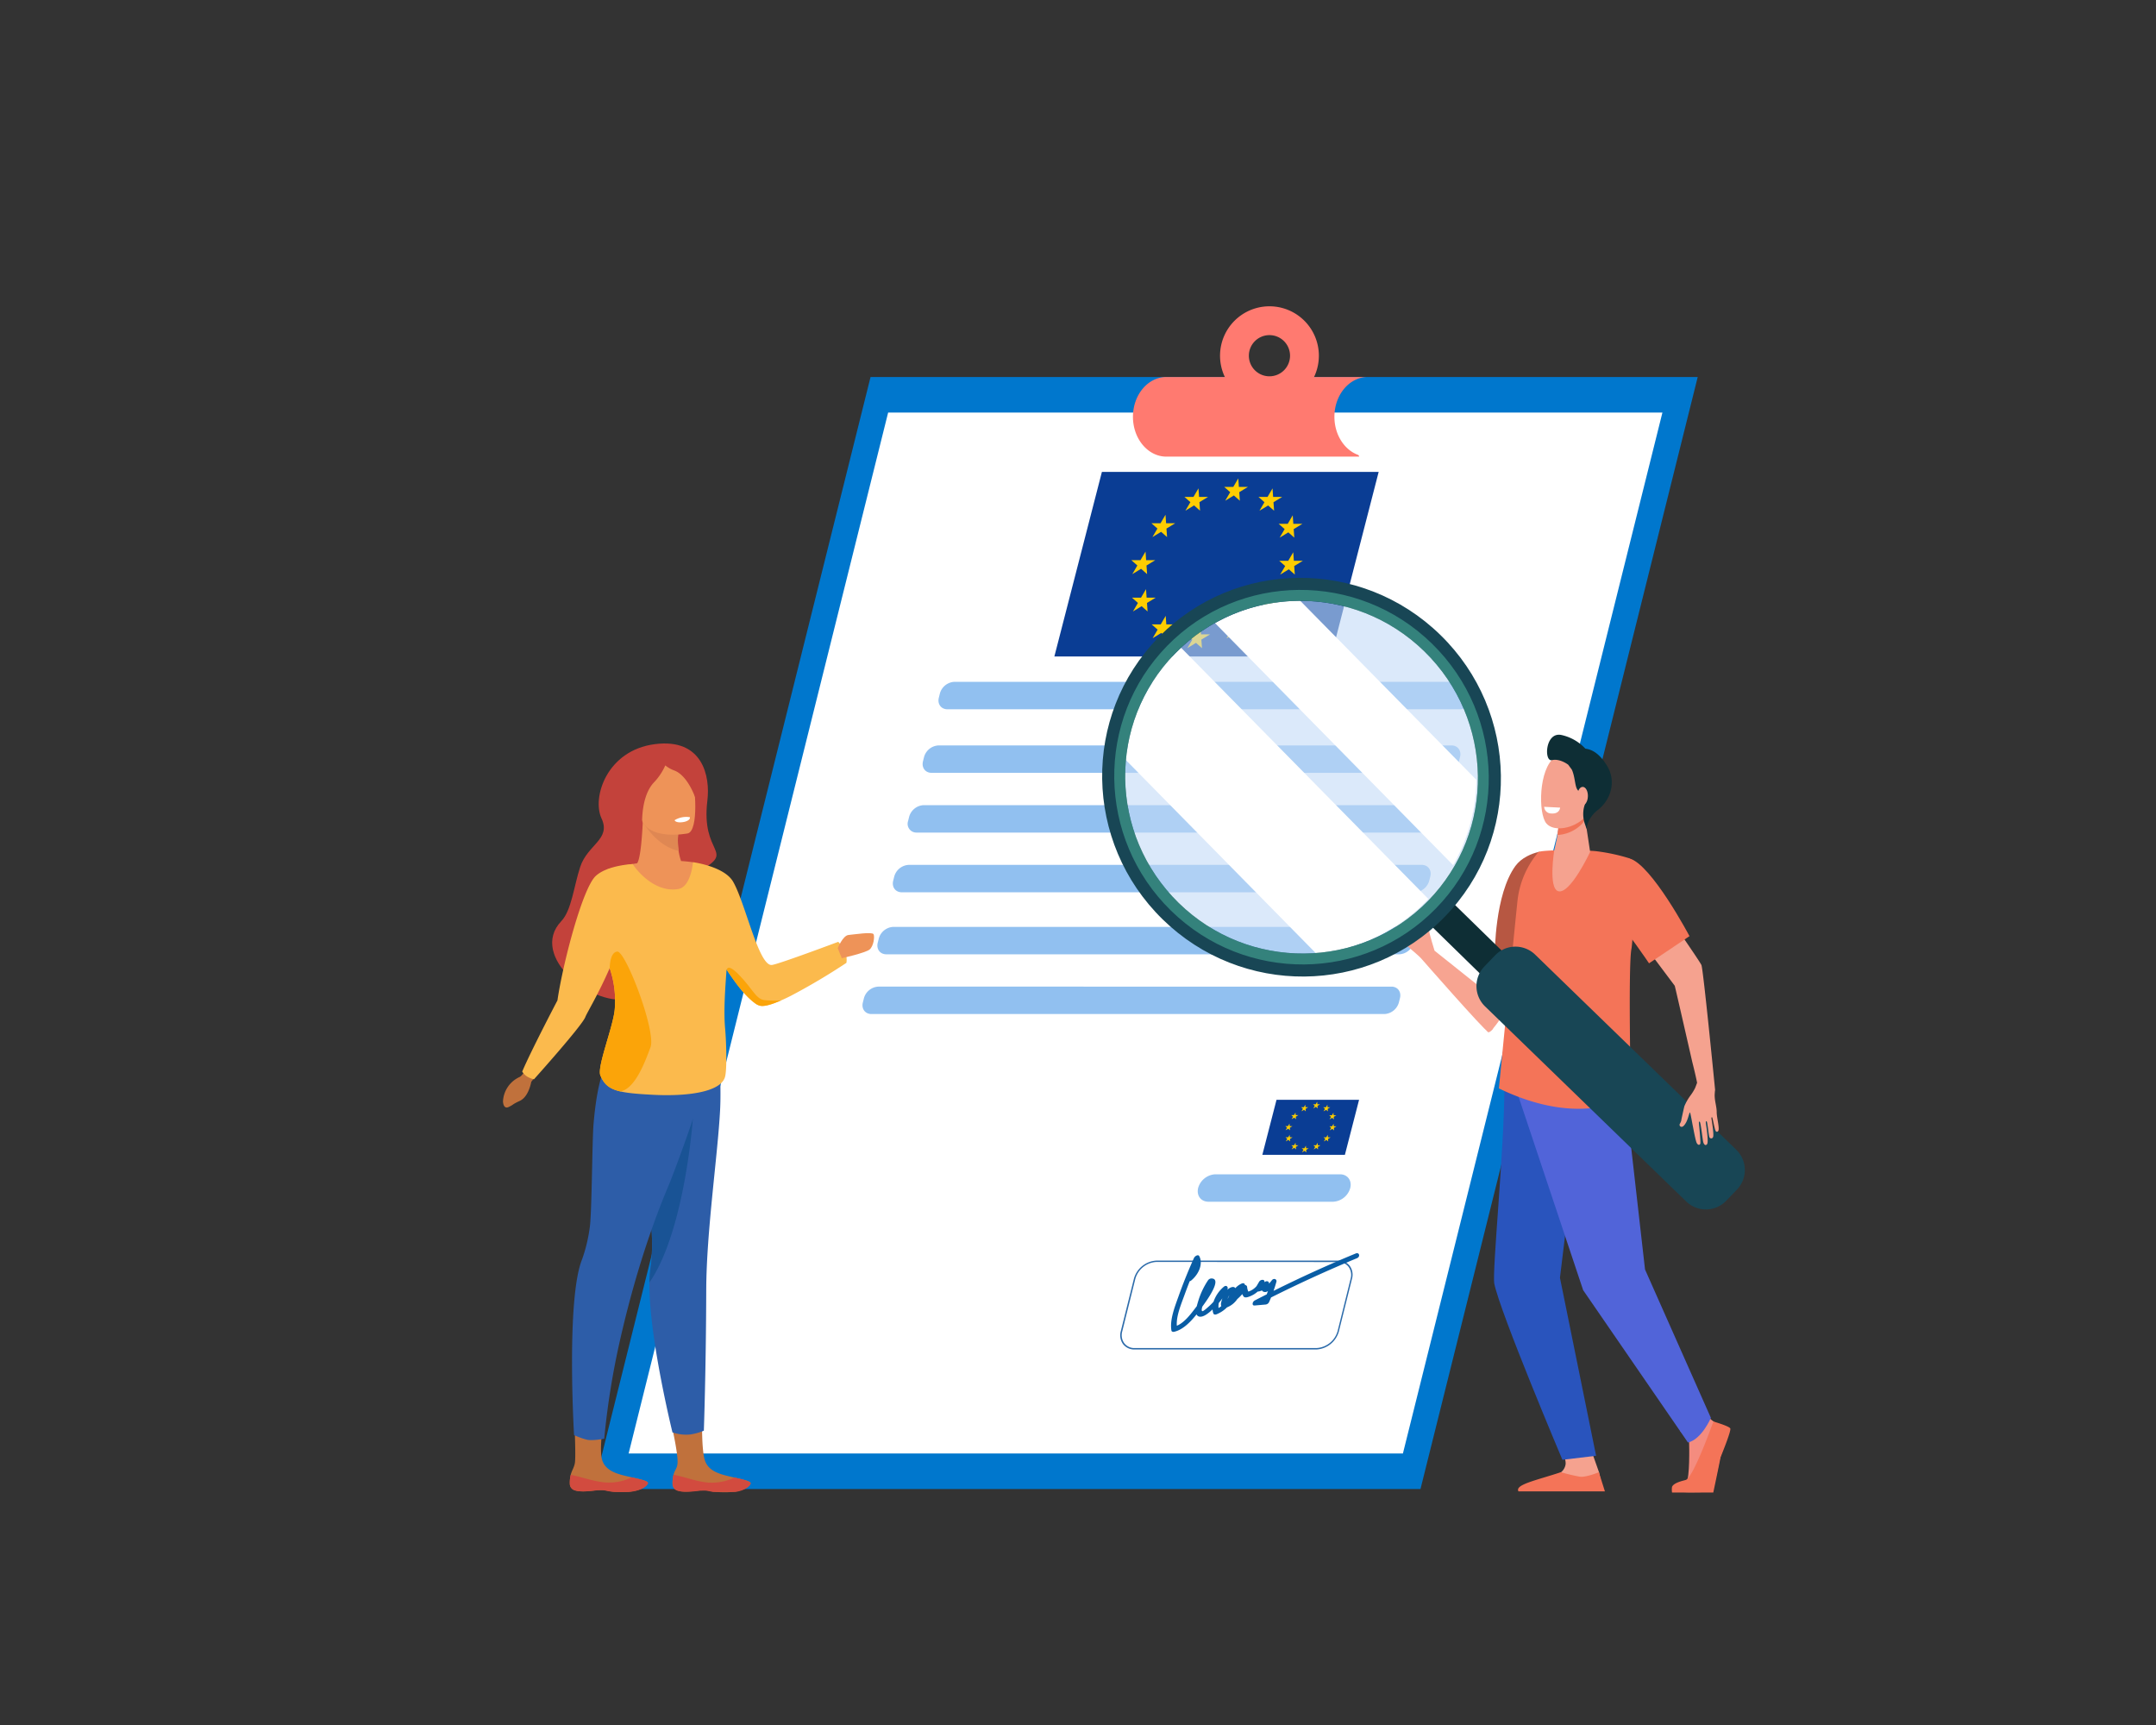 <svg xmlns="http://www.w3.org/2000/svg" viewBox="0 0 1000 800"><rect x="0" y="0" width="1000" height="800" fill="#333333" stroke="none"/><g style="isolation:isolate"><g id="EU_rights" data-name="EU rights"><polygon points="275.2 690.57 658.85 690.57 787.44 174.84 403.78 174.84 275.2 690.57" style="fill:#0077cd"></polygon><polygon points="291.57 674.08 650.7 674.08 771.07 191.32 411.94 191.32 291.57 674.08" style="fill:#fff"></polygon><path d="M418.31,413.82h237.9a7.35,7.35,0,0,0,6.7-5.36l.5-2c.73-2.95-1.08-5.36-4-5.36H421.48a7.35,7.35,0,0,0-6.7,5.36l-.5,2C413.55,411.41,415.36,413.82,418.31,413.82Z" style="fill:#91c0f0"></path><path d="M439.47,328.94h237.9a7.35,7.35,0,0,0,6.7-5.37l.5-2a4.06,4.06,0,0,0-4-5.36H442.65a7.35,7.35,0,0,0-6.7,5.36l-.5,2C434.71,326.52,436.52,328.94,439.47,328.94Z" style="fill:#91c0f0"></path><path d="M432.12,358.42H670a7.34,7.34,0,0,0,6.7-5.36l.5-2c.74-2.95-1.07-5.36-4-5.36H435.3a7.34,7.34,0,0,0-6.7,5.36l-.5,2C427.36,356,429.17,358.42,432.12,358.42Z" style="fill:#91c0f0"></path><path d="M425.21,386.12H663.12a7.34,7.34,0,0,0,6.69-5.36l.51-2c.73-2.95-1.08-5.36-4-5.36H428.39a7.35,7.35,0,0,0-6.7,5.36l-.5,2A4.06,4.06,0,0,0,425.21,386.12Z" style="fill:#91c0f0"></path><path d="M404.23,470.28h237.9a7.34,7.34,0,0,0,6.7-5.36l.5-2c.74-3-1.07-5.36-4-5.36H407.41a7.34,7.34,0,0,0-6.7,5.36l-.5,2C399.47,467.87,401.28,470.28,404.23,470.28Z" style="fill:#91c0f0"></path><path d="M411.14,442.58H649a7.35,7.35,0,0,0,6.7-5.36l.5-2a4.06,4.06,0,0,0-4-5.36H414.31a7.35,7.35,0,0,0-6.7,5.36l-.5,2C406.38,440.17,408.19,442.58,411.14,442.58Z" style="fill:#91c0f0"></path><path d="M560.55,557.33h57.78a8.73,8.73,0,0,0,7.95-6.37h0c.87-3.5-1.28-6.36-4.78-6.36H563.72a8.72,8.72,0,0,0-8,6.36h0C554.89,554.46,557,557.33,560.55,557.33Z" style="fill:#91c0f0"></path><path d="M610.55,625.85H526.29a6.59,6.59,0,0,1-5.34-2.42,7,7,0,0,1-1.09-6.12L525.94,593a11.46,11.46,0,0,1,10.47-8.38h84.27A6.56,6.56,0,0,1,626,587a7,7,0,0,1,1.08,6.11L621,617.48A11.45,11.45,0,0,1,610.55,625.85Zm-74.14-40.6a10.75,10.75,0,0,0-9.82,7.86l-6.07,24.37a6.31,6.31,0,0,0,1,5.53,5.91,5.91,0,0,0,4.81,2.17h84.26a10.76,10.76,0,0,0,9.82-7.87L626.45,593a6.35,6.35,0,0,0-1-5.54,5.92,5.92,0,0,0-4.81-2.16Z" style="fill:#2c6baa"></path><path d="M628.8,581.33q-19.2,7.93-38.11,17.34c.5-1.41.95-2.82,1.34-4.24.32-1.14-1.21-1.89-2.16-.64a20.19,20.19,0,0,1-1.33,1.58c.31-1-.89-1.58-1.92-.84l-.19.16c.5-1.37-1.63-1.57-2.42-.25l-1.18,2A8.29,8.29,0,0,1,579,599a6.56,6.56,0,0,1-.56-2.12.94.94,0,0,0-1-.9c0-.69-.65-1.1-1.58-.69a8.59,8.59,0,0,0-2.9,2.14c-.63-1.18-2.66-.34-3.74.79l.09-.19c.51-1.09-.44-2.34-1.72-1.24a15.53,15.53,0,0,0-4.72,6.91,25.69,25.69,0,0,1-2.41,2.37c-.42.37-2.37,2.18-2.82,2s-.2-1.27,0-2.06l.21-.3c1.63-2.26,9.46-12.9,3.94-12.8a2,2,0,0,0-1.53.93,36.31,36.31,0,0,0-4.52,9.64c-.19.62-.44,1.43-.64,2.27l-.49.65c-2.19,2.87-5.21,7-8.77,8.43-.32-4.5,1.95-9.82,3.66-14.54q1.11-3.06,2.31-6.1a1.73,1.73,0,0,0,.77-.4c3.83-3.23,5.4-8,3.66-11.24-.5-.92-2-.08-2.47.91q-4,8.88-7.18,17.84c-1.9,5.28-4.05,10.87-3.26,15.75.08.52.69.71,1.25.59,4-.89,7.57-4.49,10.41-8.08a1.73,1.73,0,0,0,1.11,1c1.89.56,4.46-1.54,6.31-3.29a7.56,7.56,0,0,0,.33,1.78c.2.61.84.75,1.59.45a14.66,14.66,0,0,0,4.77-3.18,10.32,10.32,0,0,0,4.77-3.83,27.32,27.32,0,0,0,2.35-2.34,3.79,3.79,0,0,0,.65,1.19c.69.79,2.43.08,3.54-.43a11.36,11.36,0,0,0,2.91-1.91,5.64,5.64,0,0,0,2-.55,1.5,1.5,0,0,0,.47.5,2.09,2.09,0,0,0,2.32-.22c-.19.51-.37,1-.57,1.54-1.83.93-3.67,1.86-5.5,2.81-1.21.62-1.49,2.48-.14,2.37L587,605a2,2,0,0,0,1.69-1.28c.3-.67.58-1.34.86-2q19.74-9.88,39.83-18.2C631.07,582.83,630.5,580.63,628.8,581.33ZM570.16,600.7a8.51,8.51,0,0,1-.42,1c-.11.24-.24.47-.37.71A8.35,8.35,0,0,1,570.16,600.7Zm-3.71,3.16a3.13,3.13,0,0,0,0,1.91,11.5,11.5,0,0,1-1.26.84,7.05,7.05,0,0,1,.14-2.36c.58-.69,1.13-1.4,1.64-2.12A13,13,0,0,0,566.45,603.86Z" style="fill:#095da5"></path><path d="M630.39,211.77a.91.91,0,0,0-.6-.85c-6.29-2.35-10.86-9.35-10.86-17.62,0-10.2,6.94-18.46,15.51-18.46H541c-8.56,0-15.51,8.26-15.51,18.46s6.95,18.47,15.51,18.47Z" style="fill:#ff7a70"></path><path d="M588.79,142.05A22.92,22.92,0,1,0,611.72,165,22.92,22.92,0,0,0,588.79,142.05Zm0,32.47a9.55,9.55,0,1,1,9.56-9.55A9.55,9.55,0,0,1,588.79,174.52Z" style="fill:#ff7a70"></path><path d="M311.93,688.44a3.09,3.09,0,0,0,2,2.67h0c2.14.94,5.74.73,9.62.2.5-.06,1-.12,1.35-.15l.31,0,.24,0c3.87-.25,3.57.94,11,.9,8.43,0,11.28-2.88,11.67-4.09.33-1-3.36-1.82-7.49-2.74l-.6-.13-1.65-.38c-4.92-1.15-9.79-2.61-11.4-7.34-1.71-5-1.31-19.88-1.31-19.88H310.74s3.92,16.43,3.51,21.17c-.22,2.52-1.43,3.24-1.9,5.43l-.09.46A14.75,14.75,0,0,0,311.93,688.44Z" style="fill:#c0713c"></path><path d="M294.56,527.68c1.26,7.07,3.06,14.38,4.62,22,2.51,12.22,4.4,25.21,2.46,39.19a50.49,50.49,0,0,0-.41,5.92c-.37,24.71,10.67,69.5,10.67,69.5a19.52,19.52,0,0,0,8,1,25.23,25.23,0,0,0,6.56-1.79s1-27.77,1.11-65.11c.05-27.07,5.36-62.71,6.43-83.65.65-12.67-.76-29.56-.76-29.56s-22-17.7-29.91-8.64S289.85,501.22,294.56,527.68Z" style="fill:#2d5da8"></path><path d="M301.64,588.85a50.49,50.49,0,0,0-.41,5.92c16.49-23.88,20.13-76,20.13-76l-18.1,8.79s-2,9.76-4.08,22.06C301.69,561.88,303.58,574.87,301.64,588.85Z" style="fill:#195395"></path><path d="M264.3,688.33a3.09,3.09,0,0,0,2,2.67h0c2.15.94,5.74.72,9.63.2l1.35-.16.31,0,.24,0c3.87-.25,3.57.93,11,.9,8.43,0,11.28-2.88,11.67-4.09.33-1-3.37-1.81-7.49-2.73l-.6-.13-1.65-.37c-4.92-1.15-9.79-2.6-11.4-7.31-1.71-5,.74-19.59.74-19.59l-13.83-1.15s.85,16.63.44,21.35c-.23,2.52-1.51,3.91-2,6.09l-.09.46A14.57,14.57,0,0,0,264.3,688.33Z" style="fill:#c0713c"></path><path d="M266.26,665.53a33.37,33.37,0,0,0,6.12,2.2c2.56.51,7.87-.49,7.87-.49a361,361,0,0,1,7.52-46.54c4.93-21.61,12.27-47.13,22.5-71.31,2.19-5.16,11.2-29.6,12.73-35.76C327.62,495,323,497,323,497l-40.42-4.74s-5,2.56-7.27,28.87c-.68,7.88-.77,41.9-1.8,48.35A72.55,72.55,0,0,1,270,584C262.51,602.4,266.26,665.53,266.26,665.53Z" style="fill:#2d5da8"></path><path d="M264.31,688.38a3.14,3.14,0,0,0,2,2.72h0c2.27.82,5.83.64,9.65.18.5-.06.95-.11,1.36-.13l.31,0,.24,0c3.11-.21,3.53.53,7.39.81h6.11c6.53-.53,8.85-3,9.2-4s-3.38-1.85-7.52-2.79a24.6,24.6,0,0,1-12.77,2.3c-5.69-.56-11.51-2.87-15.59-3.44l-.09.47A15.09,15.09,0,0,0,264.31,688.38Z" style="fill:#d24b3f"></path><path d="M312,688.47a3.2,3.2,0,0,0,2,2.78h0c2.27.85,5.81.68,9.62.22l1.36-.14.31,0,.24,0c2.43-.16,3.22.27,5.3.6h10.3c4.91-.82,6.74-2.86,7.05-3.85s-3.38-1.9-7.51-2.86a24.17,24.17,0,0,1-12.74,2.3c-5.68-.57-11.49-3-15.57-3.55l-.09.48A15.77,15.77,0,0,0,312,688.47Z" style="fill:#d24b3f"></path><path d="M246.26,492.42l-2.57,4.17c-1.34,1.54-1.7,2.4-2.76,2.92a13.12,13.12,0,0,0-7.63,11.27s.08,3.84,2.65,2.6,1.45-1.13,5.11-2.81,5-7,5.34-8.82l3-3.92Z" style="fill:#c0713c"></path><path d="M328.1,371.24c1.37-11.15-2.11-29-24.37-26.13S274.47,369.82,279,379.55s-6.46,12.07-9.9,22.52c-2.95,9-4,20.14-8.76,25.14-15.4,16.14,14.79,41,33,35.72,33.15-9.53,37.42-10.95,36.25-37-.61-13.35-11-18.52-4.4-22.38C341.07,394.22,325,396.47,328.1,371.24Z" style="fill:#c3423b"></path><path d="M290.53,475.94a121.62,121.62,0,0,0-6.26,21.78l49.25.61s-.69-39.61,1.58-53.63-13.69-44.83-13.69-44.83c-.29,0-2.18-.35-5.51-.55a24.8,24.8,0,0,1-1.16-4.74,34,34,0,0,1-.18-7.86c.09-.85.17-1.35.17-1.35l-16.09-4.9-.46-.14c-.2,4.38-.45,7.8-.71,10.48-.77,7.82-1.69,9.29-2,9.56a136.23,136.23,0,0,0-13.79,2.8S295.07,464.4,290.53,475.94Z" style="fill:#ee9358"></path><path d="M258.56,463.94c2.47-17,11.61-52,17.75-57.69,5.44-5.05,17.15-5.52,17.15-5.52h0c2.44,3.82,10.77,13.29,21.1,11.58,5.58-.92,6.71-10.95,6.84-12.29l0-.15h.05l.12,0c1.63.24,14.59,2.35,18.44,9,5.67,9.77,11.86,39.1,17.93,38.66,2.79-.2,30.86-10.74,30.86-10.74s4.67,4.38,3.78,9.75A293.14,293.14,0,0,1,367,461.73c-1.62.82-3.2,1.58-4.7,2.23-4.23,1.86-7.79,2.93-9.73,2.47a6.33,6.33,0,0,1-1.76-.74c-2.55-1.47-5.51-4.69-8.36-8.37-1.89-2.44-3.72-5.08-5.35-7.54a.86.86,0,0,0-.1-.16c-.69,9.32-1.39,19.47-.67,27.42.55,6,.95,19.15-.09,22.53-2.16,7.06-18.06,8.92-32.9,8.18-7-.35-11.94-.74-15.53-1.57-5.22-1.2-7.61-3.3-9.32-7.44-1.64-3.95,5.93-22.47,6.65-30.57A47.18,47.18,0,0,0,282.78,449c-5.24,12.1-10.57,20.75-11.27,22.63-1.47,4-23.84,28.91-23.84,28.91a10.75,10.75,0,0,1-3.24-1.31,7.54,7.54,0,0,1-2.22-2.25C246.16,487.57,258.56,463.94,258.56,463.94Z" style="fill:#fbba4d"></path><path d="M278.45,498.74c1.71,4.14,4.1,6.24,9.32,7.44,7-1.35,11.57-14.18,13.94-20.5,2.73-7.28-11.49-44.7-15.41-44.36-2.92.25-3.43,5.2-3.52,7.64a46.61,46.61,0,0,1,2.32,19.21C284.38,476.27,276.81,494.79,278.45,498.74Z" style="fill:#fba409"></path><path d="M388.56,439.72s2.39-5.87,5-6.11,11-1.55,11.61-.36,0,5.51-1.79,7.07-12.94,4.07-12.94,4.07Z" style="fill:#ee9358"></path><path d="M337.06,449.78c1.63,2.46,3.46,5.1,5.35,7.54a44.57,44.57,0,0,0,8.36,8.37,6.33,6.33,0,0,0,1.76.74c1.94.46,5.5-.61,9.73-2.47a45.67,45.67,0,0,1-7.41-.11c-4.26-.36-5.49-5-12.21-11.86C338.62,447.86,337.4,448.49,337.06,449.78Z" style="fill:#fba409"></path><path d="M298.18,381.2s6.25,11.25,16.56,13.38a34,34,0,0,1-.18-7.86c.09-.85.17-1.35.17-1.35l-16.09-4.9Z" style="fill:#df8753"></path><path d="M319.05,386.5s-19.81,4-22.1-8.4-6.39-20.21,6.17-23.27S319,356,320.78,360,324.15,385.14,319.05,386.5Z" style="fill:#ee9358"></path><path d="M293.11,355.65c3.35-3.78,8.29-9.38,8.29-9.38s9.85-3.3,19.63,6.34c4.21,4.15,3.58,12.31,1.32,17,0,0-3.47-10.14-9.77-12.35a14,14,0,0,1-4-2.29,27.52,27.52,0,0,1-5.42,8.05c-6.52,7.13-5.25,21.54-5.25,21.54S287.25,362.24,293.11,355.65Z" style="fill:#c3423b"></path><path d="M312.88,380.4s.53,1.47,4.26.81c0,0,3.13-.56,2.84-2.21A10.2,10.2,0,0,0,312.88,380.4Z" style="fill:#fff"></path><polygon points="617.41 304.45 489.04 304.45 511.09 218.84 639.46 218.84 617.41 304.45" style="fill:#0a3d94"></polygon><polygon points="540.59 238.72 540.86 242.68 545.06 242.68 541.03 245.13 541.31 249.08 538.55 246.64 534.52 249.08 536.84 245.13 534.08 242.68 538.27 242.68 540.59 238.72" style="fill:#ffcd00"></polygon><polygon points="555.87 226.48 556.15 230.44 560.34 230.44 556.32 232.88 556.6 236.84 553.83 234.39 549.81 236.84 552.13 232.88 549.36 230.44 553.56 230.44 555.87 226.48" style="fill:#ffcd00"></polygon><polygon points="574.34 221.86 574.62 225.82 578.81 225.82 574.79 228.26 575.07 232.22 572.3 229.78 568.28 232.22 570.59 228.26 567.83 225.82 572.02 225.82 574.34 221.86" style="fill:#ffcd00"></polygon><polygon points="590.23 226.5 590.5 230.46 594.7 230.46 590.67 232.91 590.95 236.86 588.19 234.42 584.16 236.86 586.48 232.91 583.72 230.46 587.91 230.46 590.23 226.5" style="fill:#ffcd00"></polygon><polygon points="599.6 238.98 599.87 242.94 604.07 242.94 600.04 245.38 600.32 249.34 597.56 246.89 593.53 249.34 595.85 245.38 593.08 242.94 597.28 242.94 599.6 238.98" style="fill:#ffcd00"></polygon><polygon points="599.84 256.11 600.12 260.07 604.31 260.07 600.29 262.51 600.56 266.47 597.8 264.02 593.77 266.47 596.09 262.51 593.33 260.07 597.52 260.07 599.84 256.11" style="fill:#ffcd00"></polygon><polygon points="590.73 273.3 591.01 277.26 595.21 277.26 591.18 279.71 591.46 283.66 588.7 281.22 584.67 283.66 586.99 279.71 584.22 277.26 588.42 277.26 590.73 273.3" style="fill:#ffcd00"></polygon><polygon points="574.96 285.7 575.24 289.65 579.44 289.65 575.41 292.1 575.69 296.06 572.92 293.61 568.9 296.06 571.22 292.1 568.45 289.65 572.65 289.65 574.96 285.7" style="fill:#ffcd00"></polygon><polygon points="556.77 290.23 557.05 294.19 561.24 294.19 557.22 296.63 557.5 300.59 554.73 298.14 550.71 300.59 553.02 296.63 550.26 294.19 554.45 294.19 556.77 290.23" style="fill:#ffcd00"></polygon><polygon points="540.68 285.61 540.96 289.57 545.15 289.57 541.13 292.01 541.41 295.97 538.64 293.52 534.62 295.97 536.93 292.01 534.17 289.57 538.37 289.57 540.68 285.61" style="fill:#ffcd00"></polygon><polygon points="531.55 273.22 531.83 277.18 536.02 277.18 532 279.62 532.27 283.58 529.51 281.13 525.48 283.58 527.8 279.62 525.04 277.18 529.23 277.18 531.55 273.22" style="fill:#ffcd00"></polygon><polygon points="531.32 255.8 531.6 259.79 535.83 259.79 531.77 262.26 532.05 266.26 529.26 263.79 525.19 266.26 527.53 262.26 524.74 259.79 528.98 259.79 531.32 255.8" style="fill:#ffcd00"></polygon><polygon points="623.79 535.58 585.5 535.58 592.08 510.04 630.37 510.04 623.79 535.58" style="fill:#0a3d94"></polygon><polygon points="600.88 515.97 600.96 517.15 602.21 517.15 601.01 517.88 601.09 519.06 600.27 518.33 599.07 519.06 599.76 517.88 598.93 517.15 600.18 517.15 600.88 515.97" style="fill:#ffcd00"></polygon><polygon points="605.43 512.32 605.52 513.5 606.77 513.5 605.57 514.23 605.65 515.41 604.83 514.68 603.63 515.41 604.32 514.23 603.49 513.5 604.74 513.5 605.43 512.32" style="fill:#ffcd00"></polygon><polygon points="610.94 510.94 611.02 512.13 612.28 512.13 611.08 512.85 611.16 514.03 610.34 513.3 609.13 514.03 609.83 512.85 609 512.13 610.25 512.13 610.94 510.94" style="fill:#ffcd00"></polygon><polygon points="615.68 512.33 615.76 513.51 617.01 513.51 615.81 514.24 615.9 515.42 615.07 514.69 613.87 515.42 614.56 514.24 613.74 513.51 614.99 513.51 615.68 512.33" style="fill:#ffcd00"></polygon><polygon points="618.48 516.05 618.56 517.23 619.81 517.23 618.61 517.96 618.69 519.14 617.87 518.41 616.67 519.14 617.36 517.96 616.53 517.23 617.78 517.23 618.48 516.05" style="fill:#ffcd00"></polygon><polygon points="618.55 521.16 618.63 522.34 619.88 522.34 618.68 523.07 618.76 524.25 617.94 523.52 616.74 524.25 617.43 523.07 616.61 522.34 617.86 522.34 618.55 521.16" style="fill:#ffcd00"></polygon><polygon points="615.83 526.29 615.91 527.47 617.17 527.47 615.97 528.2 616.05 529.38 615.22 528.65 614.02 529.38 614.71 528.2 613.89 527.47 615.14 527.47 615.83 526.29" style="fill:#ffcd00"></polygon><polygon points="611.13 529.98 611.21 531.16 612.46 531.16 611.26 531.89 611.35 533.07 610.52 532.34 609.32 533.07 610.01 531.89 609.19 531.16 610.44 531.16 611.13 529.98" style="fill:#ffcd00"></polygon><polygon points="605.7 531.34 605.78 532.52 607.04 532.52 605.84 533.25 605.92 534.42 605.09 533.7 603.89 534.42 604.59 533.25 603.76 532.52 605.01 532.52 605.7 531.34" style="fill:#ffcd00"></polygon><polygon points="600.9 529.96 600.99 531.14 602.24 531.14 601.04 531.87 601.12 533.05 600.3 532.32 599.1 533.05 599.79 531.87 598.96 531.14 600.21 531.14 600.9 529.96" style="fill:#ffcd00"></polygon><polygon points="598.18 526.26 598.26 527.44 599.51 527.44 598.31 528.17 598.4 529.35 597.57 528.62 596.37 529.35 597.06 528.17 596.24 527.44 597.49 527.44 598.18 526.26" style="fill:#ffcd00"></polygon><polygon points="598.11 521.07 598.19 522.26 599.46 522.26 598.25 522.99 598.33 524.19 597.5 523.45 596.28 524.19 596.98 522.99 596.15 522.26 597.41 522.26 598.11 521.07" style="fill:#ffcd00"></polygon><path d="M720.89,420.07c-2.36-1.92-20.61,6.09-20.38,8.88s-12.73,29.82-12.73,29.82L665.37,440.9h0c-.2-.64-2.32-7.59-2.43-8.83s-3.89-3.59-5.65-3.26,1.5,2.55,1.72,2.95c.58,1.1-1.67,1.52-1.67,1.52s-6.4-2-6.54-4.14-4.51,3.65-4,4.45,11,9.21,12.46,11c0,0,29,33.14,31,34,1.81.76,8.27-10.66,14.37-18.24S728.27,426.07,720.89,420.07Z" style="fill:#f7a491"></path><path d="M779.38,663.72s4,3.88,4.07,5.31.35,16.71-1.27,18.13-6.4,2.44-4.87,4.05c1.16,1.21,10.09.95,16,.62,1.73-.09,3.89-13.87,4.58-15.9,1-2.94,3.41-9.57,2.5-11.62-.44-1-2.54-3-5.51-5s-6.11-6.5-6.11-6.5Z" style="fill:#f48c7f"></path><path d="M738.12,672.77l3.57,10.09c.26,1.6,1.31,5.54,1.31,7,0,5.45-24.58-4.62-19.07-7a5.83,5.83,0,0,0,2.23-3.82c.25-2.85-2.07-6.44-2.07-6.44Z" style="fill:#f5a28f"></path><path d="M699.57,485.27s-1.79,18.05-1.79,18.32c0,29.2-5.79,86.23-4.69,91.72,2.69,13.39,31.59,81.7,31.59,81.7l15.62-1.87L723.54,592.6l3.9-32.16L738,495.37Z" style="fill:#2954bd"></path><path d="M752,501.23l3,17.11,8,70.41,30.55,68.82s-4.3,10-10.64,11.42l-48.61-70.65-30.19-90.41,1.06-20.09Z" style="fill:#5164d9"></path><path d="M693.34,442.29,715,444.5s1-17.76,1-26.23c0-10.28-.88-23.52-2.12-23.23-3.48.8-8.17,2.72-11,6.56C693.25,414.88,693.34,442.29,693.34,442.29Z" style="fill:#b75742"></path><path d="M704,416.46c-.45,3.13-8.78,88.31-8.78,88.31,39.45,19.05,61.21,3.4,61.21,3.4s-1.29-59.82.25-68c1-5.39,2.3-41.18-1.19-42.19a87.84,87.84,0,0,0-15.21-3.23c-4.78-.5-23.34-.78-26.66.33A42.3,42.3,0,0,0,704,416.46Z" style="fill:#f47458"></path><path d="M794.7,659.25s-9.18,25.84-12.78,27.09c-.95.33-5.53,1.17-6.39,3.2a8.79,8.79,0,0,0,0,2.65h19.13s2.42-11.39,3.38-16.4c0,0,5.06-12.22,4.5-13.33S794.7,659.25,794.7,659.25Z" style="fill:#f47458"></path><path d="M744.39,691.65l-2.81-8.89s-5.91,2.5-8.86,2.08a87.76,87.76,0,0,1-8.73-2.08c-11.79,3.88-21.45,5.76-19.69,8.89h40.09Z" style="fill:#f47458"></path><path d="M690.3,478.63a4.41,4.41,0,0,1-.59-.45c.7-8.34.57-16.43-2.05-19.16.07-.13.64-1.35,1.24-2.61,3,2.35,4.48,8.58,3.91,18.71a17.51,17.51,0,0,1-.4,2.09C691.53,478.18,690.73,478.81,690.3,478.63Z" style="fill:#f7a491"></path><path d="M735,378.32l2.54,16.76S728.24,415,722.7,413.3c-4.65-1.45-1.79-19.1-1.79-19.1s2.54-9.48,1.78-14.23S735,378.32,735,378.32Z" style="fill:#f5a28f"></path><path d="M722.69,380c-.76-4.74,12.3-1.65,12.3-1.65l.21,1.39a7.85,7.85,0,0,1-1.42,2.34,17.24,17.24,0,0,1-11.42,5.17A25.78,25.78,0,0,0,722.69,380Z" style="fill:#f17458"></path><path d="M737.13,354.62c.37-.14,3,19.08-2,24.37s-14.48,7-17.92,2.85c-3.8-4.6-3.61-25.26,4-30.7S737.13,354.62,737.13,354.62Z" style="fill:#f5a28f"></path><path d="M724.19,340.86a21.33,21.33,0,0,1,11.14,6.35c2.68.32,6.32,1.8,10.09,8,4.62,7.66,1.21,16.15-4.18,20.32s-5.31,9-5.31,9l-.85-2.48a13.94,13.94,0,0,1-.68-5.87,11.66,11.66,0,0,1,.87-3.52c1.3-2.78-2.78-4.63-3.92-6.94-.88-1.79-.93-5.86-2.31-8.81l-1.66-2.25s-3.82-3-7.56-2.13S716.62,339.32,724.19,340.86Z" style="fill:#0e2e35"></path><path d="M731.6,369.14c0,2.34,1,4.26,2.38,4.28s2.48-1.85,2.52-4.2-1-4.26-2.38-4.29S731.64,366.79,731.6,369.14Z" style="fill:#f5a28f"></path><path d="M723.62,374.55l-7.41-.38a3.26,3.26,0,0,0,3.28,3.09C723.45,377.58,723.62,374.55,723.62,374.55Z" style="fill:#fff"></path><path d="M663,418.37c1.74-1.78,3.36-3.62,4.87-5.5l32.33,31.57c2,1.94,1.3,5.87-1.53,8.77s-6.73,3.67-8.72,1.73l-32.33-31.57C659.47,421.82,661.27,420.15,663,418.37Z" style="fill:#0e2e35"></path><ellipse cx="603.68" cy="360.43" rx="81.54" ry="82.05" transform="translate(-76 540.37) rotate(-45.67)" style="fill:#c3dbf7;opacity:0.6"></ellipse><path d="M662.48,416.89a81.48,81.48,0,0,1-51.92,25.41l-88.45-89.9c0-.17,0-.34,0-.51a82,82,0,0,1,25.73-51.47Z" style="fill:#fff;mix-blend-mode:soft-light"></path><path d="M603,278.55l81.8,83.13q-.06,3.78-.46,7.61A82.2,82.2,0,0,1,674,401.23L563.58,289A80.66,80.66,0,0,1,603,278.55Z" style="fill:#fff;mix-blend-mode:soft-light"></path><path d="M539.27,426.38c36.65,35.79,95.2,35.28,130.77-1.14s34.7-95-1.95-130.76-95.2-35.28-130.77,1.14S502.62,390.59,539.27,426.38Zm7.44-7.61c-32.42-31.66-33.19-83.45-1.73-115.67s83.26-32.67,115.68-1,33.19,83.45,1.72,115.67S579.13,450.43,546.71,418.77Z" style="fill:#184655"></path><path d="M543.18,422.38C577.61,456,632.6,455.52,666,421.31s32.59-89.21-1.84-122.83-89.42-33.14-122.83,1.07S508.76,388.76,543.18,422.38Zm3.53-3.61c-32.42-31.66-33.19-83.45-1.73-115.67s83.26-32.67,115.68-1,33.19,83.45,1.72,115.67S579.13,450.43,546.71,418.77Z" style="fill:#50bfa5;opacity:0.5;mix-blend-mode:multiply"></path><path d="M800.62,556.92l5-5.21a13.11,13.11,0,0,0-.33-18.52L712,442.69a13.1,13.1,0,0,0-18.52.34l-5,5.21a13.1,13.1,0,0,0,.34,18.52l93.34,90.5A13.1,13.1,0,0,0,800.62,556.92Z" style="fill:#184655"></path><path d="M795.47,505.68a2,2,0,0,0,0-.55c-.58-5.9-5.48-55.44-6.3-57.54-.75-1.91-22.72-33.32-22.72-33.32L755.67,429l21.12,28.18c.48,1.79,8.1,35.23,8.1,35.23s1.56,6.09,2.26,9.74c-.32.88-.63,1.71-.91,2.4a22,22,0,0,1-2.27,3.65,24.77,24.77,0,0,0-2.7,4.77c-.23.86-.63,2.65-.86,3.73s-.54,2.34-.59,2.92a5.59,5.59,0,0,1-.68,1.57.94.94,0,0,0,1.11,1.36c.77-.25,1.36-1.25,1.73-1.87,1-1.74,1.6-4.93,1.86-4.76s1.16,5.58,1.31,6.19,1.24,6.9,1.85,8,1.43,1,1.65.23S788,521,788,521s-.11-1.12.38-.77,1.3,8.33,1.64,9.5,1.12,1.79,1.78.85c.81-1.14-.58-9.61-.58-9.61s-.15-1.07.3-1,1,6.91,1.38,7.5a.9.9,0,0,0,1.67-.19c.51-1.15-.79-8.7-.79-8.7s.06-.6.34-.4,1.19,6,1.77,6.5a.63.63,0,0,0,.91,0c1.08-.73-.58-6.22-.56-8.95s-1.25-5.79-.87-9C795.36,506.49,795.43,506,795.47,505.68Z" style="fill:#f5a28f"></path><path d="M783.63,434.16l-18.77,12.6S754.29,431,748.61,425.42c-7.11-7,2.59-28.52,7.17-27.3C766,400.84,783.63,434.16,783.63,434.16Z" style="fill:#f47458"></path></g></g></svg>